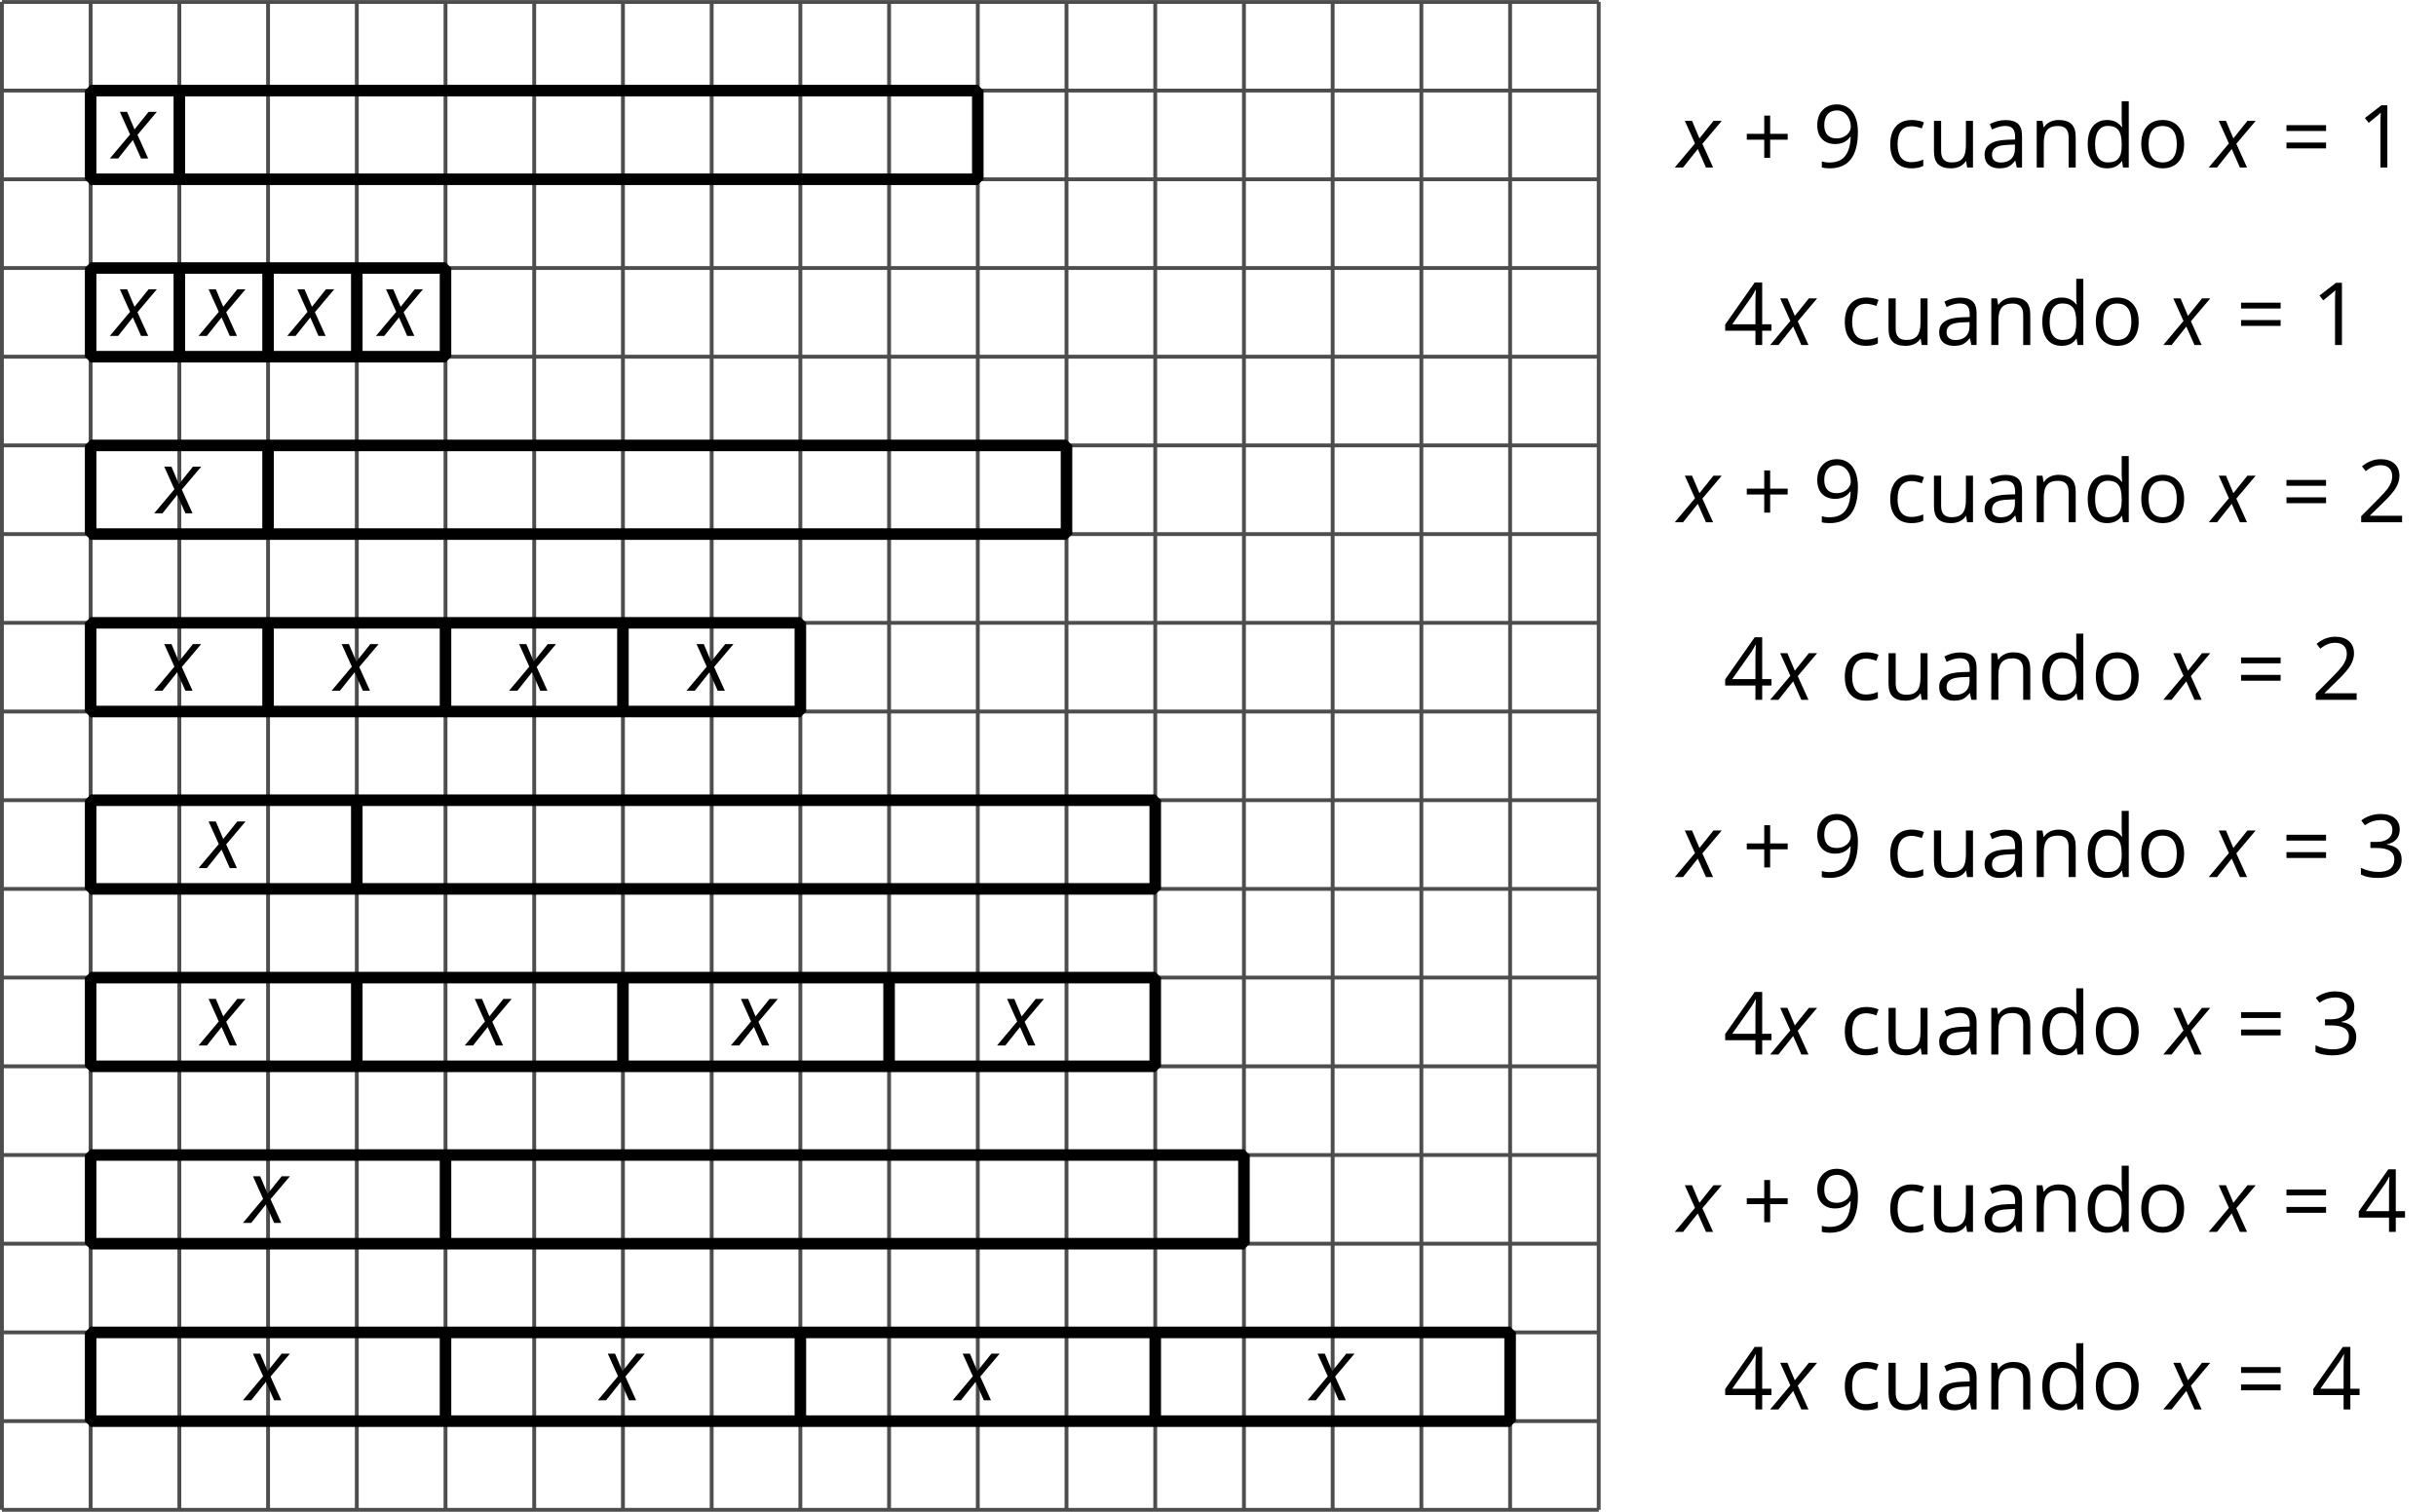 <?xml version='1.0' encoding='UTF-8'?>
<!-- This file was generated by dvisvgm 2.1.3 -->
<svg height='196.343pt' version='1.1' viewBox='-72 -72 316.33 196.343' width='316.33pt' xmlns='http://www.w3.org/2000/svg' xmlns:xlink='http://www.w3.org/1999/xlink'>
<defs>
<path d='M2.58 -2.398L3.641 0H4.569L3.177 -3.077L5.691 -6.055H4.619L2.796 -3.779L1.834 -6.055H0.895L2.215 -3.122L-0.409 0H0.669L2.58 -2.398Z' id='g4-88'/>
<path d='M3.608 -4.37V-6.735H2.84V-4.37H0.575V-3.608H2.84V-1.254H3.608V-3.608H5.884V-4.37H3.608Z' id='g9-11'/>
<path d='M3.95 0V-8.077H3.177L1.039 -6.425L1.525 -5.796C2.304 -6.431 2.746 -6.79 2.84 -6.873S3.022 -7.039 3.099 -7.116C3.072 -6.691 3.055 -6.238 3.055 -5.757V0H3.95Z' id='g9-17'/>
<path d='M5.862 0V-0.851H1.707V-0.895L3.475 -2.624C4.265 -3.392 4.801 -4.022 5.088 -4.525S5.519 -5.53 5.519 -6.044C5.519 -6.702 5.304 -7.221 4.873 -7.613C4.442 -8 3.845 -8.193 3.088 -8.193C2.21 -8.193 1.403 -7.884 0.657 -7.265L1.144 -6.641C1.514 -6.934 1.845 -7.133 2.144 -7.243C2.448 -7.354 2.762 -7.409 3.099 -7.409C3.564 -7.409 3.928 -7.282 4.188 -7.028C4.448 -6.779 4.58 -6.436 4.58 -6.006C4.58 -5.702 4.53 -5.414 4.425 -5.149S4.166 -4.613 3.961 -4.332S3.326 -3.586 2.68 -2.928L0.552 -0.79V0H5.862Z' id='g9-18'/>
<path d='M5.558 -6.177C5.558 -6.801 5.343 -7.293 4.906 -7.657C4.47 -8.011 3.862 -8.193 3.077 -8.193C2.597 -8.193 2.144 -8.122 1.713 -7.967C1.276 -7.823 0.895 -7.613 0.564 -7.354L1.028 -6.735C1.431 -6.994 1.785 -7.171 2.099 -7.265S2.746 -7.409 3.099 -7.409C3.564 -7.409 3.934 -7.298 4.199 -7.072C4.475 -6.845 4.608 -6.536 4.608 -6.144C4.608 -5.652 4.425 -5.265 4.055 -4.983C3.685 -4.707 3.188 -4.569 2.558 -4.569H1.751V-3.779H2.547C4.088 -3.779 4.856 -3.287 4.856 -2.309C4.856 -1.215 4.16 -0.669 2.762 -0.669C2.409 -0.669 2.033 -0.713 1.635 -0.807C1.243 -0.895 0.867 -1.028 0.519 -1.199V-0.326C0.856 -0.166 1.199 -0.05 1.558 0.011C1.912 0.077 2.304 0.11 2.729 0.11C3.713 0.11 4.47 -0.099 5.006 -0.508C5.541 -0.923 5.807 -1.519 5.807 -2.287C5.807 -2.823 5.652 -3.26 5.337 -3.591S4.541 -4.127 3.895 -4.21V-4.254C4.425 -4.365 4.834 -4.586 5.127 -4.912C5.414 -5.238 5.558 -5.663 5.558 -6.177Z' id='g9-19'/>
<path d='M6.243 -1.856V-2.691H5.044V-8.122H4.072L0.238 -2.657V-1.856H4.166V0H5.044V-1.856H6.243ZM4.166 -2.691H1.155L3.68 -6.282C3.834 -6.514 4 -6.807 4.177 -7.16H4.221C4.182 -6.497 4.166 -5.901 4.166 -5.376V-2.691Z' id='g9-20'/>
<path d='M5.862 -4.63C5.862 -5.365 5.751 -6 5.53 -6.541C5.309 -7.077 4.994 -7.492 4.586 -7.768C4.171 -8.055 3.691 -8.193 3.144 -8.193C2.376 -8.193 1.762 -7.95 1.293 -7.464C0.818 -6.978 0.586 -6.315 0.586 -5.475C0.586 -4.707 0.796 -4.111 1.215 -3.685S2.204 -3.044 2.917 -3.044C3.337 -3.044 3.713 -3.127 4.05 -3.282C4.387 -3.448 4.652 -3.68 4.856 -3.983H4.923C4.884 -2.851 4.635 -2.017 4.188 -1.47C3.735 -0.917 3.066 -0.646 2.182 -0.646C1.807 -0.646 1.47 -0.696 1.177 -0.79V0C1.425 0.072 1.768 0.11 2.193 0.11C4.641 0.11 5.862 -1.47 5.862 -4.63ZM3.144 -7.409C3.492 -7.409 3.801 -7.315 4.077 -7.127C4.343 -6.939 4.558 -6.68 4.707 -6.354S4.934 -5.669 4.934 -5.282C4.934 -5.022 4.851 -4.779 4.691 -4.541S4.309 -4.122 4.022 -3.983C3.746 -3.845 3.436 -3.779 3.099 -3.779C2.558 -3.779 2.155 -3.934 1.89 -4.232C1.624 -4.541 1.492 -4.956 1.492 -5.486C1.492 -6.088 1.635 -6.564 1.923 -6.901S2.619 -7.409 3.144 -7.409Z' id='g9-25'/>
<path d='M0.657 -4.74H5.796V-5.497H0.657V-4.74ZM0.657 -2.481H5.796V-3.238H0.657V-2.481Z' id='g9-29'/>
<path d='M4.696 0H5.376V-4.133C5.376 -4.84 5.204 -5.354 4.851 -5.674C4.508 -5.994 3.972 -6.155 3.249 -6.155C2.89 -6.155 2.536 -6.111 2.177 -6.017C1.823 -5.923 1.497 -5.796 1.199 -5.635L1.481 -4.934C2.116 -5.243 2.691 -5.398 3.193 -5.398C3.641 -5.398 3.967 -5.282 4.177 -5.061C4.376 -4.829 4.481 -4.481 4.481 -4.006V-3.63L3.453 -3.597C1.497 -3.536 0.519 -2.895 0.519 -1.674C0.519 -1.105 0.691 -0.663 1.028 -0.354C1.37 -0.044 1.84 0.11 2.442 0.11C2.89 0.11 3.265 0.044 3.569 -0.088C3.867 -0.227 4.166 -0.481 4.47 -0.862H4.514L4.696 0ZM2.624 -0.646C2.265 -0.646 1.983 -0.735 1.779 -0.906C1.58 -1.077 1.481 -1.331 1.481 -1.663C1.481 -2.088 1.641 -2.398 1.967 -2.597C2.287 -2.801 2.812 -2.912 3.541 -2.939L4.459 -2.978V-2.431C4.459 -1.867 4.298 -1.431 3.967 -1.116C3.646 -0.801 3.193 -0.646 2.624 -0.646Z' id='g9-65'/>
<path d='M3.392 0.11C4.006 0.11 4.519 0.006 4.923 -0.204V-1.017C4.392 -0.801 3.873 -0.691 3.37 -0.691C2.779 -0.691 2.337 -0.89 2.033 -1.287C1.735 -1.685 1.586 -2.254 1.586 -3C1.586 -4.569 2.199 -5.354 3.431 -5.354C3.613 -5.354 3.829 -5.326 4.066 -5.271C4.304 -5.221 4.525 -5.155 4.729 -5.072L5.011 -5.851C4.845 -5.934 4.619 -6.011 4.326 -6.072S3.746 -6.166 3.453 -6.166C2.552 -6.166 1.856 -5.89 1.37 -5.337C0.878 -4.785 0.635 -4 0.635 -2.989C0.635 -2 0.873 -1.238 1.359 -0.696C1.834 -0.16 2.514 0.11 3.392 0.11Z' id='g9-67'/>
<path d='M5.094 -0.812L5.215 0H5.961V-8.597H5.044V-6.133L5.066 -5.707L5.105 -5.271H5.033C4.597 -5.867 3.967 -6.166 3.144 -6.166C2.354 -6.166 1.74 -5.89 1.298 -5.337S0.635 -4.011 0.635 -3.011S0.856 -1.243 1.293 -0.702C1.735 -0.16 2.354 0.11 3.144 0.11C3.989 0.11 4.619 -0.199 5.044 -0.812H5.094ZM3.26 -0.657C2.713 -0.657 2.293 -0.856 2.011 -1.249S1.586 -2.227 1.586 -3C1.586 -3.762 1.729 -4.354 2.011 -4.773C2.298 -5.188 2.713 -5.398 3.249 -5.398C3.873 -5.398 4.332 -5.215 4.619 -4.851C4.901 -4.481 5.044 -3.867 5.044 -3.011V-2.818C5.044 -2.061 4.906 -1.508 4.619 -1.171C4.343 -0.829 3.884 -0.657 3.26 -0.657Z' id='g9-68'/>
<path d='M5.116 0H6.033V-3.95C6.033 -4.724 5.851 -5.287 5.481 -5.635C5.111 -5.989 4.564 -6.166 3.834 -6.166C3.42 -6.166 3.039 -6.083 2.702 -5.923C2.365 -5.757 2.099 -5.525 1.912 -5.227H1.867L1.718 -6.055H0.972V0H1.89V-3.177C1.89 -3.967 2.039 -4.53 2.332 -4.873S3.088 -5.387 3.724 -5.387C4.204 -5.387 4.553 -5.265 4.779 -5.022S5.116 -4.409 5.116 -3.917V0Z' id='g9-78'/>
<path d='M6.199 -3.033C6.199 -3.994 5.95 -4.757 5.448 -5.32C4.95 -5.884 4.276 -6.166 3.431 -6.166C2.552 -6.166 1.867 -5.89 1.376 -5.337C0.884 -4.79 0.635 -4.022 0.635 -3.033C0.635 -2.398 0.751 -1.84 0.978 -1.365S1.53 -0.525 1.95 -0.271S2.851 0.11 3.392 0.11C4.271 0.11 4.956 -0.166 5.453 -0.718C5.95 -1.276 6.199 -2.044 6.199 -3.033ZM1.586 -3.033C1.586 -3.812 1.74 -4.403 2.044 -4.796S2.801 -5.387 3.403 -5.387C4.011 -5.387 4.47 -5.188 4.785 -4.785C5.094 -4.387 5.249 -3.801 5.249 -3.033C5.249 -2.254 5.094 -1.669 4.785 -1.26C4.47 -0.862 4.017 -0.657 3.414 -0.657S2.359 -0.862 2.05 -1.265S1.586 -2.26 1.586 -3.033Z' id='g9-79'/>
<path d='M1.834 -6.055H0.906V-2.094C0.906 -1.326 1.088 -0.762 1.459 -0.414C1.823 -0.066 2.376 0.11 3.111 0.11C3.536 0.11 3.917 0.033 4.254 -0.127C4.586 -0.287 4.845 -0.514 5.033 -0.812H5.083L5.215 0H5.972V-6.055H5.055V-2.873C5.055 -2.088 4.906 -1.525 4.619 -1.177C4.32 -0.829 3.862 -0.657 3.227 -0.657C2.746 -0.657 2.398 -0.779 2.171 -1.022S1.834 -1.635 1.834 -2.127V-6.055Z' id='g9-85'/>
<use id='g11-20' xlink:href='#g9-20'/>
<use id='g11-65' xlink:href='#g9-65'/>
<use id='g11-67' xlink:href='#g9-67'/>
<use id='g11-68' xlink:href='#g9-68'/>
<use id='g11-78' xlink:href='#g9-78'/>
<use id='g11-79' xlink:href='#g9-79'/>
<use id='g11-85' xlink:href='#g9-85'/>
</defs>
<g id='page1'>
<path d='M-71.75 124.094H135.617M-71.75 112.574H135.617M-71.75 101.051H135.617M-71.75 89.531H135.617M-71.75 78.012H135.617M-71.75 66.492H135.617M-71.75 54.969H135.617M-71.75 43.449H135.617M-71.75 31.93H135.617M-71.75 20.41H135.617M-71.75 8.891H135.617M-71.75 -2.633H135.617M-71.75 -14.152H135.617M-71.75 -25.672H135.617M-71.75 -37.191H135.617M-71.75 -48.715H135.617M-71.75 -60.234H135.617M-71.75 -71.742H135.617M-71.75 124.094V-71.754M-60.23 124.094V-71.754M-48.711 124.094V-71.754M-37.191 124.094V-71.754M-25.668 124.094V-71.754M-14.148 124.094V-71.754M-2.629 124.094V-71.754M8.891 124.094V-71.754M20.414 124.094V-71.754M31.933 124.094V-71.754M43.453 124.094V-71.754M54.973 124.094V-71.754M66.492 124.094V-71.754M78.016 124.094V-71.754M89.535 124.094V-71.754M101.055 124.094V-71.754M112.574 124.094V-71.754M124.098 124.094V-71.754M135.605 124.094V-71.754' fill='none' stroke='#4d4d4d' stroke-linejoin='bevel' stroke-miterlimit='10.037' stroke-width='0.5'/>
<path d='M-60.23 112.574H124.098V101.051H-60.23Z' fill='none' stroke='#000000' stroke-linejoin='bevel' stroke-miterlimit='10.037' stroke-width='1.5'/>
<path d='M-14.148 112.574V101.051' fill='none' stroke='#000000' stroke-linejoin='bevel' stroke-miterlimit='10.037' stroke-width='1.5'/>
<path d='M31.933 112.574V101.051' fill='none' stroke='#000000' stroke-linejoin='bevel' stroke-miterlimit='10.037' stroke-width='1.5'/>
<path d='M78.016 112.574V101.051' fill='none' stroke='#000000' stroke-linejoin='bevel' stroke-miterlimit='10.037' stroke-width='1.5'/>
<g transform='matrix(1 0 0 1 31.705 -14.223)'>
<use x='-71.751' xlink:href='#g4-88' y='124.093'/>
</g>
<g transform='matrix(1 0 0 1 77.787 -14.223)'>
<use x='-71.751' xlink:href='#g4-88' y='124.093'/>
</g>
<g transform='matrix(1 0 0 1 123.868 -14.223)'>
<use x='-71.751' xlink:href='#g4-88' y='124.093'/>
</g>
<g transform='matrix(1 0 0 1 169.95 -14.223)'>
<use x='-71.751' xlink:href='#g4-88' y='124.093'/>
</g>
<g transform='matrix(1 0 0 1 223.539 -13.039)'>
<use x='-71.751' xlink:href='#g11-20' y='124.093'/>
<use x='-65.266' xlink:href='#g4-88' y='124.093'/>
<use x='-56.612' xlink:href='#g11-67' y='124.093'/>
<use x='-51.206' xlink:href='#g11-85' y='124.093'/>
<use x='-44.243' xlink:href='#g11-65' y='124.093'/>
<use x='-37.929' xlink:href='#g11-78' y='124.093'/>
<use x='-30.967' xlink:href='#g11-68' y='124.093'/>
<use x='-24.016' xlink:href='#g11-79' y='124.093'/>
<use x='-14.214' xlink:href='#g4-88' y='124.093'/>
<use x='-5.181' xlink:href='#g9-29' y='124.093'/>
<use x='4.625' xlink:href='#g9-20' y='124.093'/>
</g>
<path d='M-60.23 89.531H89.535V78.012H-60.23Z' fill='none' stroke='#000000' stroke-linejoin='bevel' stroke-miterlimit='10.037' stroke-width='1.5'/>
<path d='M-14.148 89.531V78.012' fill='none' stroke='#000000' stroke-linejoin='bevel' stroke-miterlimit='10.037' stroke-width='1.5'/>
<g transform='matrix(1 0 0 1 31.705 -37.263)'>
<use x='-71.751' xlink:href='#g4-88' y='124.093'/>
</g>
<g transform='matrix(1 0 0 1 217.639 -36.096)'>
<use x='-71.751' xlink:href='#g4-88' y='124.093'/>
<use x='-63.382' xlink:href='#g9-11' y='124.093'/>
<use x='-54.24' xlink:href='#g9-25' y='124.093'/>
<use x='-44.813' xlink:href='#g11-67' y='124.093'/>
<use x='-39.407' xlink:href='#g11-85' y='124.093'/>
<use x='-32.445' xlink:href='#g11-65' y='124.093'/>
<use x='-26.13' xlink:href='#g11-78' y='124.093'/>
<use x='-19.168' xlink:href='#g11-68' y='124.093'/>
<use x='-12.217' xlink:href='#g11-79' y='124.093'/>
<use x='-2.416' xlink:href='#g4-88' y='124.093'/>
<use x='6.617' xlink:href='#g9-29' y='124.093'/>
<use x='16.423' xlink:href='#g9-20' y='124.093'/>
</g>
<path d='M-60.23 66.492H78.016V54.969H-60.23Z' fill='none' stroke='#000000' stroke-linejoin='bevel' stroke-miterlimit='10.037' stroke-width='1.5'/>
<path d='M-25.668 66.492V54.969' fill='none' stroke='#000000' stroke-linejoin='bevel' stroke-miterlimit='10.037' stroke-width='1.5'/>
<path d='M8.891 66.492V54.969' fill='none' stroke='#000000' stroke-linejoin='bevel' stroke-miterlimit='10.037' stroke-width='1.5'/>
<path d='M43.453 66.492V54.969' fill='none' stroke='#000000' stroke-linejoin='bevel' stroke-miterlimit='10.037' stroke-width='1.5'/>
<g transform='matrix(1 0 0 1 25.945 -60.304)'>
<use x='-71.751' xlink:href='#g4-88' y='124.093'/>
</g>
<g transform='matrix(1 0 0 1 60.506 -60.304)'>
<use x='-71.751' xlink:href='#g4-88' y='124.093'/>
</g>
<g transform='matrix(1 0 0 1 95.067 -60.304)'>
<use x='-71.751' xlink:href='#g4-88' y='124.093'/>
</g>
<g transform='matrix(1 0 0 1 129.628 -60.304)'>
<use x='-71.751' xlink:href='#g4-88' y='124.093'/>
</g>
<g transform='matrix(1 0 0 1 223.539 -59.137)'>
<use x='-71.751' xlink:href='#g11-20' y='124.093'/>
<use x='-65.266' xlink:href='#g4-88' y='124.093'/>
<use x='-56.612' xlink:href='#g11-67' y='124.093'/>
<use x='-51.206' xlink:href='#g11-85' y='124.093'/>
<use x='-44.243' xlink:href='#g11-65' y='124.093'/>
<use x='-37.929' xlink:href='#g11-78' y='124.093'/>
<use x='-30.967' xlink:href='#g11-68' y='124.093'/>
<use x='-24.016' xlink:href='#g11-79' y='124.093'/>
<use x='-14.214' xlink:href='#g4-88' y='124.093'/>
<use x='-5.181' xlink:href='#g9-29' y='124.093'/>
<use x='4.625' xlink:href='#g9-19' y='124.093'/>
</g>
<path d='M-60.23 43.449H78.016V31.93H-60.23Z' fill='none' stroke='#000000' stroke-linejoin='bevel' stroke-miterlimit='10.037' stroke-width='1.5'/>
<path d='M-25.668 43.449V31.93' fill='none' stroke='#000000' stroke-linejoin='bevel' stroke-miterlimit='10.037' stroke-width='1.5'/>
<g transform='matrix(1 0 0 1 25.945 -83.345)'>
<use x='-71.751' xlink:href='#g4-88' y='124.093'/>
</g>
<g transform='matrix(1 0 0 1 217.639 -82.178)'>
<use x='-71.751' xlink:href='#g4-88' y='124.093'/>
<use x='-63.382' xlink:href='#g9-11' y='124.093'/>
<use x='-54.24' xlink:href='#g9-25' y='124.093'/>
<use x='-44.813' xlink:href='#g11-67' y='124.093'/>
<use x='-39.407' xlink:href='#g11-85' y='124.093'/>
<use x='-32.445' xlink:href='#g11-65' y='124.093'/>
<use x='-26.13' xlink:href='#g11-78' y='124.093'/>
<use x='-19.168' xlink:href='#g11-68' y='124.093'/>
<use x='-12.217' xlink:href='#g11-79' y='124.093'/>
<use x='-2.416' xlink:href='#g4-88' y='124.093'/>
<use x='6.617' xlink:href='#g9-29' y='124.093'/>
<use x='16.423' xlink:href='#g9-19' y='124.093'/>
</g>
<path d='M-60.23 20.41H31.933V8.891H-60.23Z' fill='none' stroke='#000000' stroke-linejoin='bevel' stroke-miterlimit='10.037' stroke-width='1.5'/>
<path d='M-37.191 20.41V8.891' fill='none' stroke='#000000' stroke-linejoin='bevel' stroke-miterlimit='10.037' stroke-width='1.5'/>
<path d='M-14.148 20.41V8.891' fill='none' stroke='#000000' stroke-linejoin='bevel' stroke-miterlimit='10.037' stroke-width='1.5'/>
<path d='M8.891 20.41V8.891' fill='none' stroke='#000000' stroke-linejoin='bevel' stroke-miterlimit='10.037' stroke-width='1.5'/>
<g transform='matrix(1 0 0 1 20.184 -106.386)'>
<use x='-71.751' xlink:href='#g4-88' y='124.093'/>
</g>
<g transform='matrix(1 0 0 1 43.225 -106.386)'>
<use x='-71.751' xlink:href='#g4-88' y='124.093'/>
</g>
<g transform='matrix(1 0 0 1 66.266 -106.386)'>
<use x='-71.751' xlink:href='#g4-88' y='124.093'/>
</g>
<g transform='matrix(1 0 0 1 89.307 -106.386)'>
<use x='-71.751' xlink:href='#g4-88' y='124.093'/>
</g>
<g transform='matrix(1 0 0 1 223.539 -105.202)'>
<use x='-71.751' xlink:href='#g11-20' y='124.093'/>
<use x='-65.266' xlink:href='#g4-88' y='124.093'/>
<use x='-56.612' xlink:href='#g11-67' y='124.093'/>
<use x='-51.206' xlink:href='#g11-85' y='124.093'/>
<use x='-44.243' xlink:href='#g11-65' y='124.093'/>
<use x='-37.929' xlink:href='#g11-78' y='124.093'/>
<use x='-30.967' xlink:href='#g11-68' y='124.093'/>
<use x='-24.016' xlink:href='#g11-79' y='124.093'/>
<use x='-14.214' xlink:href='#g4-88' y='124.093'/>
<use x='-5.181' xlink:href='#g9-29' y='124.093'/>
<use x='4.625' xlink:href='#g9-18' y='124.093'/>
</g>
<path d='M-60.23 -2.633H66.492V-14.152H-60.23Z' fill='none' stroke='#000000' stroke-linejoin='bevel' stroke-miterlimit='10.037' stroke-width='1.5'/>
<path d='M-37.191 -2.633V-14.152' fill='none' stroke='#000000' stroke-linejoin='bevel' stroke-miterlimit='10.037' stroke-width='1.5'/>
<g transform='matrix(1 0 0 1 20.184 -129.427)'>
<use x='-71.751' xlink:href='#g4-88' y='124.093'/>
</g>
<g transform='matrix(1 0 0 1 217.639 -128.26)'>
<use x='-71.751' xlink:href='#g4-88' y='124.093'/>
<use x='-63.382' xlink:href='#g9-11' y='124.093'/>
<use x='-54.24' xlink:href='#g9-25' y='124.093'/>
<use x='-44.813' xlink:href='#g11-67' y='124.093'/>
<use x='-39.407' xlink:href='#g11-85' y='124.093'/>
<use x='-32.445' xlink:href='#g11-65' y='124.093'/>
<use x='-26.13' xlink:href='#g11-78' y='124.093'/>
<use x='-19.168' xlink:href='#g11-68' y='124.093'/>
<use x='-12.217' xlink:href='#g11-79' y='124.093'/>
<use x='-2.416' xlink:href='#g4-88' y='124.093'/>
<use x='6.617' xlink:href='#g9-29' y='124.093'/>
<use x='16.423' xlink:href='#g9-18' y='124.093'/>
</g>
<path d='M-60.23 -25.672H-14.148V-37.191H-60.23Z' fill='none' stroke='#000000' stroke-linejoin='bevel' stroke-miterlimit='10.037' stroke-width='1.5'/>
<path d='M-48.711 -25.672V-37.191' fill='none' stroke='#000000' stroke-linejoin='bevel' stroke-miterlimit='10.037' stroke-width='1.5'/>
<path d='M-37.191 -25.672V-37.191' fill='none' stroke='#000000' stroke-linejoin='bevel' stroke-miterlimit='10.037' stroke-width='1.5'/>
<path d='M-25.668 -25.672V-37.191' fill='none' stroke='#000000' stroke-linejoin='bevel' stroke-miterlimit='10.037' stroke-width='1.5'/>
<g transform='matrix(1 0 0 1 14.424 -152.468)'>
<use x='-71.751' xlink:href='#g4-88' y='124.093'/>
</g>
<g transform='matrix(1 0 0 1 25.945 -152.468)'>
<use x='-71.751' xlink:href='#g4-88' y='124.093'/>
</g>
<g transform='matrix(1 0 0 1 37.465 -152.468)'>
<use x='-71.751' xlink:href='#g4-88' y='124.093'/>
</g>
<g transform='matrix(1 0 0 1 48.985 -152.468)'>
<use x='-71.751' xlink:href='#g4-88' y='124.093'/>
</g>
<g transform='matrix(1 0 0 1 223.539 -151.284)'>
<use x='-71.751' xlink:href='#g11-20' y='124.093'/>
<use x='-65.266' xlink:href='#g4-88' y='124.093'/>
<use x='-56.612' xlink:href='#g11-67' y='124.093'/>
<use x='-51.206' xlink:href='#g11-85' y='124.093'/>
<use x='-44.243' xlink:href='#g11-65' y='124.093'/>
<use x='-37.929' xlink:href='#g11-78' y='124.093'/>
<use x='-30.967' xlink:href='#g11-68' y='124.093'/>
<use x='-24.016' xlink:href='#g11-79' y='124.093'/>
<use x='-14.214' xlink:href='#g4-88' y='124.093'/>
<use x='-5.181' xlink:href='#g9-29' y='124.093'/>
<use x='4.625' xlink:href='#g9-17' y='124.093'/>
</g>
<path d='M-60.23 -48.715H54.973V-60.234H-60.23Z' fill='none' stroke='#000000' stroke-linejoin='bevel' stroke-miterlimit='10.037' stroke-width='1.5'/>
<path d='M-48.711 -48.715V-60.234' fill='none' stroke='#000000' stroke-linejoin='bevel' stroke-miterlimit='10.037' stroke-width='1.5'/>
<g transform='matrix(1 0 0 1 14.424 -175.508)'>
<use x='-71.751' xlink:href='#g4-88' y='124.093'/>
</g>
<g transform='matrix(1 0 0 1 217.639 -174.341)'>
<use x='-71.751' xlink:href='#g4-88' y='124.093'/>
<use x='-63.382' xlink:href='#g9-11' y='124.093'/>
<use x='-54.24' xlink:href='#g9-25' y='124.093'/>
<use x='-44.813' xlink:href='#g11-67' y='124.093'/>
<use x='-39.407' xlink:href='#g11-85' y='124.093'/>
<use x='-32.445' xlink:href='#g11-65' y='124.093'/>
<use x='-26.13' xlink:href='#g11-78' y='124.093'/>
<use x='-19.168' xlink:href='#g11-68' y='124.093'/>
<use x='-12.217' xlink:href='#g11-79' y='124.093'/>
<use x='-2.416' xlink:href='#g4-88' y='124.093'/>
<use x='6.617' xlink:href='#g9-29' y='124.093'/>
<use x='16.423' xlink:href='#g9-17' y='124.093'/>
</g>
</g>
</svg>